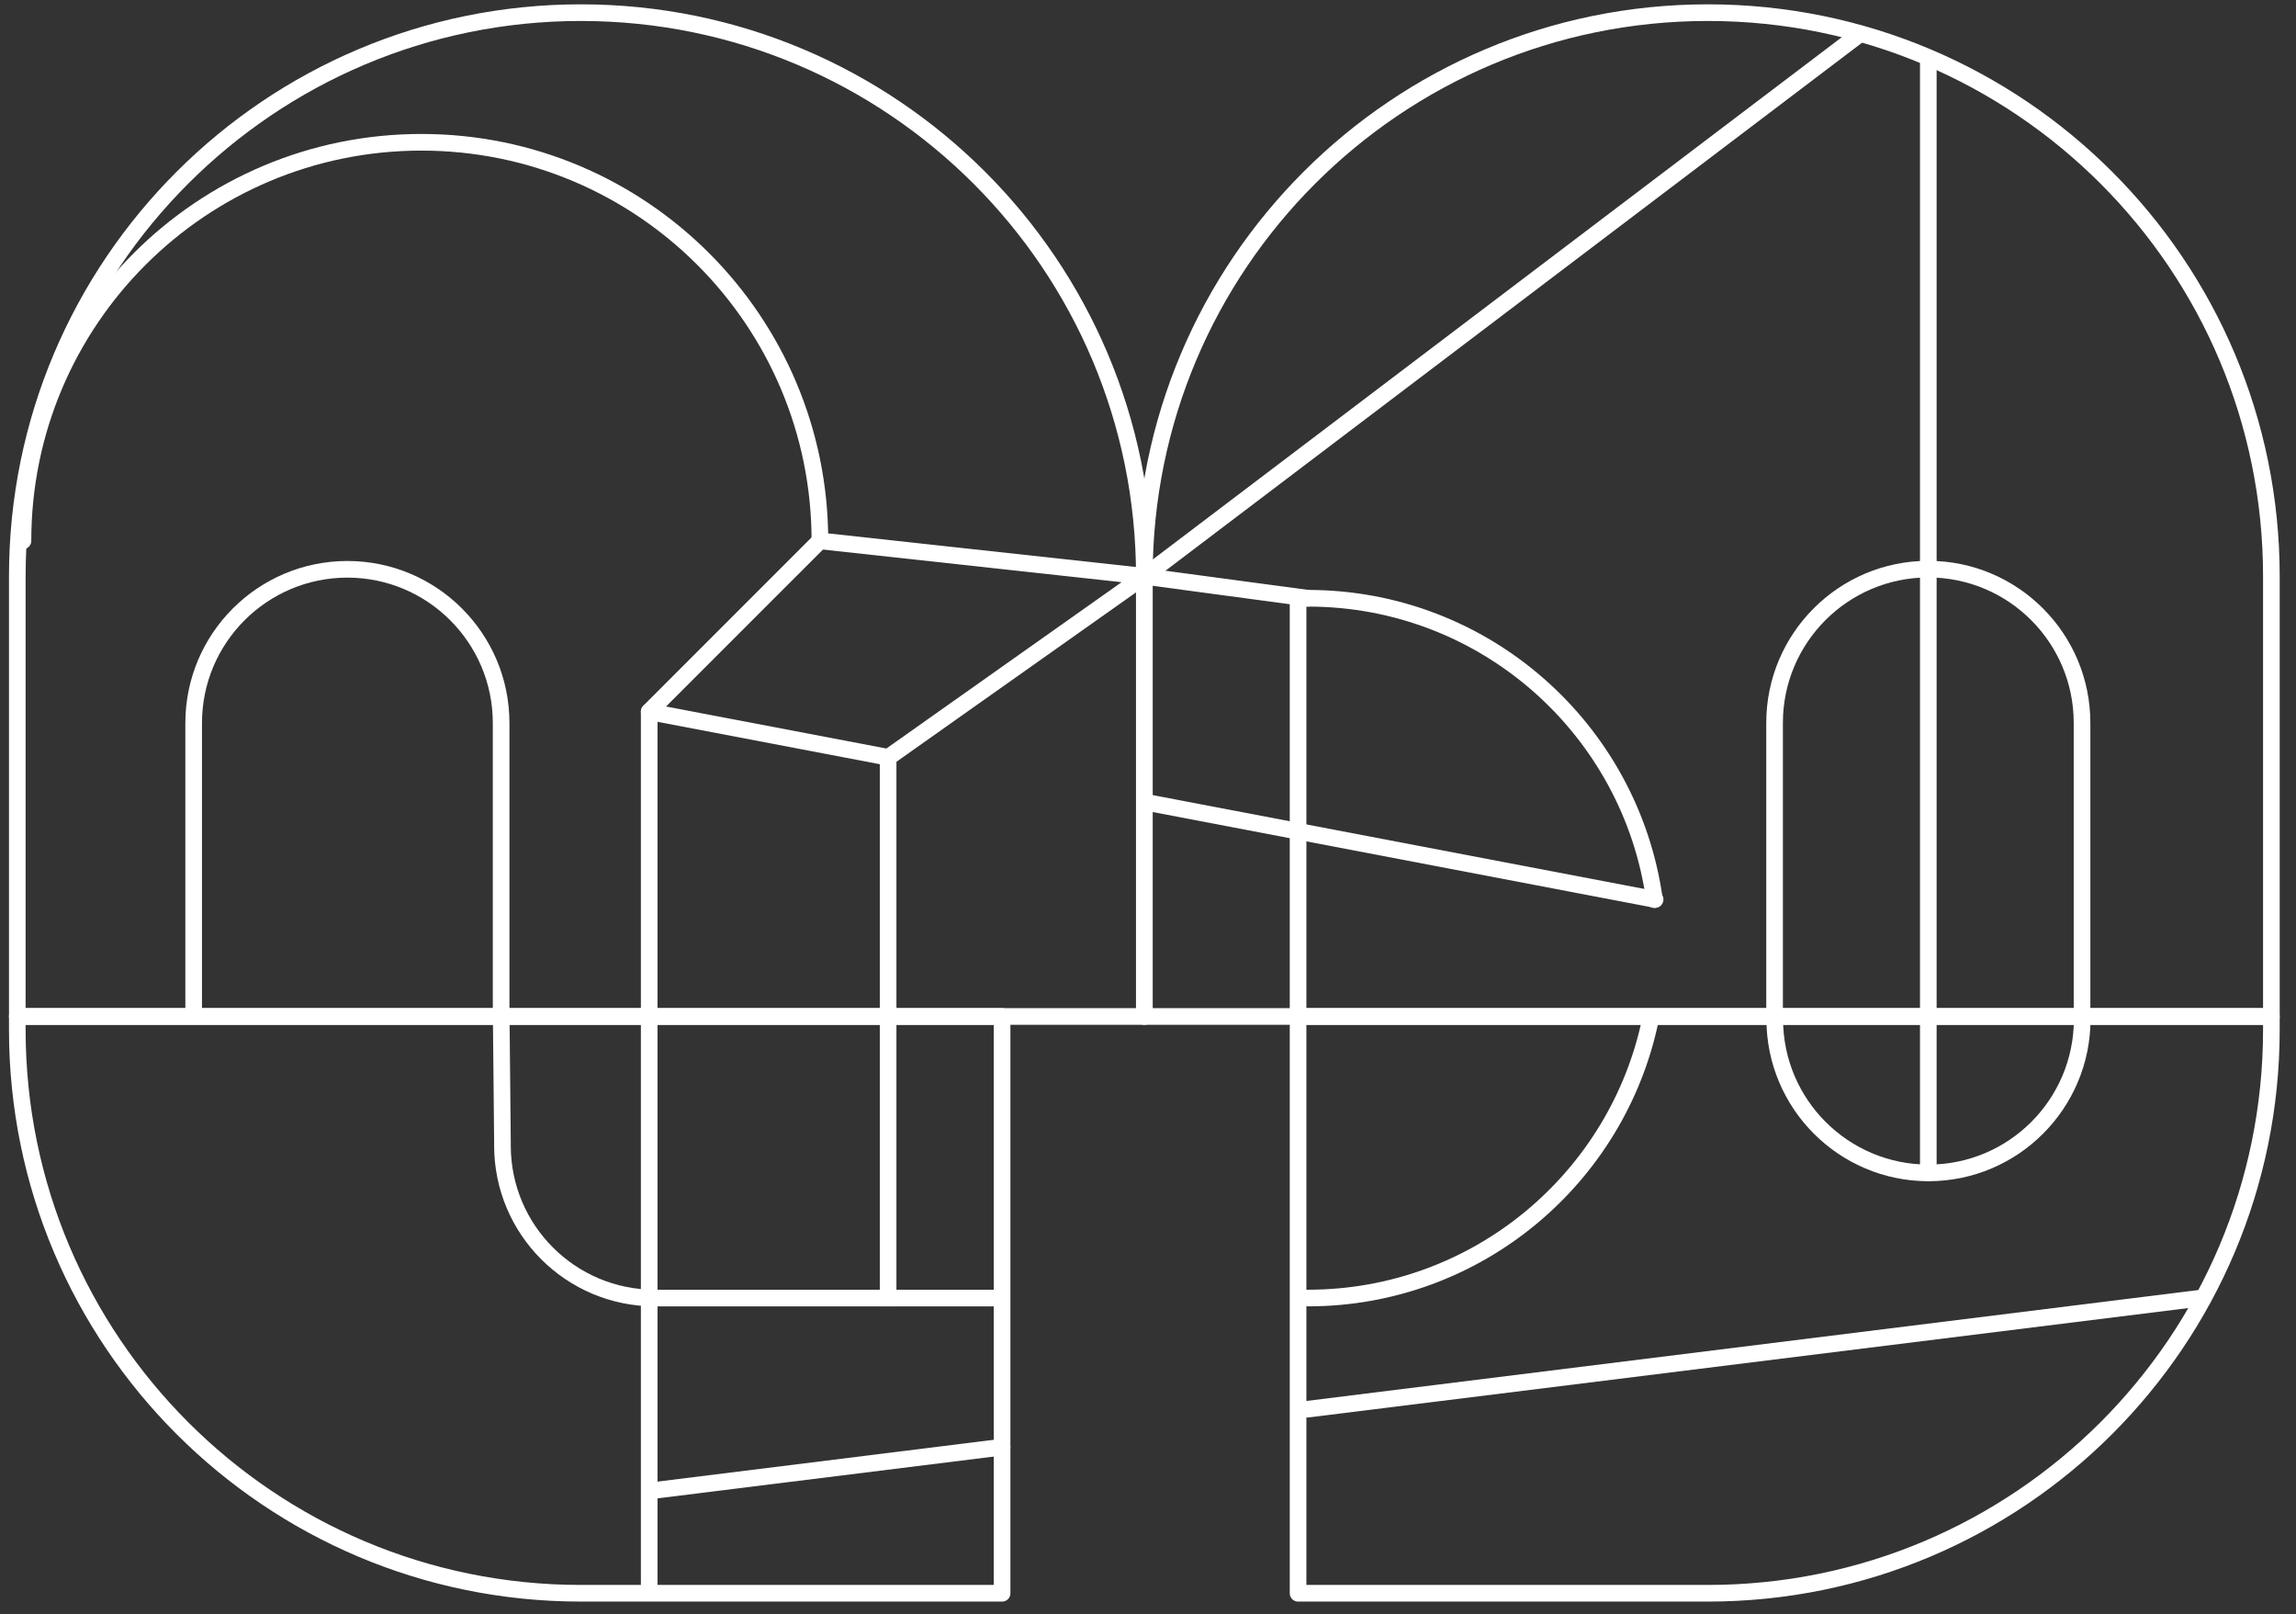 <svg width="138" height="97" viewBox="0 0 138 97" fill="none" xmlns="http://www.w3.org/2000/svg">
<rect x="0" y="0" width="138" height="97" fill="#333333" stroke="none"/>
<path d="M34.91 0.76C16.21 0.76 1.04 15.92 1.04 34.63V61.08H68.78V34.63C68.78 15.92 53.62 0.76 34.91 0.76Z" stroke="white" stroke-linecap="round" stroke-linejoin="round"/>
<path d="M1.04 61.87C1.04 80.57 16.2 95.74 34.91 95.74H60.23V61.08H1.04V61.87Z" stroke="white" stroke-linecap="round" stroke-linejoin="round"/>
<path d="M39.36 78C34.3 78 30.2 73.9 30.2 68.84V68.63L30.12 60.56V43.45C30.12 38.35 25.98 34.21 20.88 34.21C15.78 34.21 11.64 38.35 11.64 43.45V60.9" stroke="white" stroke-linecap="round" stroke-linejoin="round"/>
<path d="M39.02 95.61V42.76L49.28 32.5" stroke="white" stroke-linecap="round" stroke-linejoin="round"/>
<path d="M1.38 32.5C1.38 19.27 12.1 8.55 25.33 8.55C38.56 8.55 49.28 19.27 49.28 32.5L68.78 34.63L53.39 45.51L39.02 42.77" stroke="white" stroke-linecap="round" stroke-linejoin="round"/>
<path d="M39.36 78H59.88" stroke="white" stroke-linecap="round" stroke-linejoin="round"/>
<path d="M53.38 45.51V78" stroke="white" stroke-linecap="round" stroke-linejoin="round"/>
<path d="M125.14 60.55V43.44C125.14 38.34 121 34.2 115.9 34.2C110.8 34.2 106.66 38.34 106.66 43.44V60.89" stroke="white" stroke-linecap="round" stroke-linejoin="round"/>
<path d="M106.67 61.24C106.67 66.34 110.81 70.48 115.91 70.48C121.01 70.48 125.15 66.34 125.15 61.24" stroke="white" stroke-linecap="round" stroke-linejoin="round"/>
<path d="M136.52 34.63C136.52 15.92 121.36 0.76 102.65 0.76C83.94 0.76 68.78 15.92 68.78 34.63V61.08H136.52V34.63Z" stroke="white" stroke-linecap="round" stroke-linejoin="round"/>
<path d="M78.02 61.08V35.95V95.74H102.65C121.35 95.74 136.52 80.58 136.52 61.87V61.08H78.02Z" stroke="white" stroke-linecap="round" stroke-linejoin="round"/>
<path d="M68.78 34.63L78.61 35.95" stroke="white" stroke-linecap="round" stroke-linejoin="round"/>
<path d="M99.44 54.06C98.02 43.83 89.24 35.95 78.62 35.95" stroke="white" stroke-linecap="round" stroke-linejoin="round"/>
<path d="M78.61 78C88.77 78 97.25 70.79 99.21 61.21" stroke="white" stroke-linecap="round" stroke-linejoin="round"/>
<path d="M69.04 48.24L99.48 54.05" stroke="white" stroke-linecap="round" stroke-linejoin="round"/>
<path d="M115.9 70.47V3.76" stroke="white" stroke-linecap="round" stroke-linejoin="round"/>
<path d="M68.78 34.63L111.68 2.12" stroke="white" stroke-linecap="round" stroke-linejoin="round"/>
<path d="M78.59 84.68L132.32 78" stroke="white" stroke-linecap="round" stroke-linejoin="round"/>
<path d="M39.48 89.54L60.23 86.96" stroke="white" stroke-linecap="round" stroke-linejoin="round"/>
</svg>
